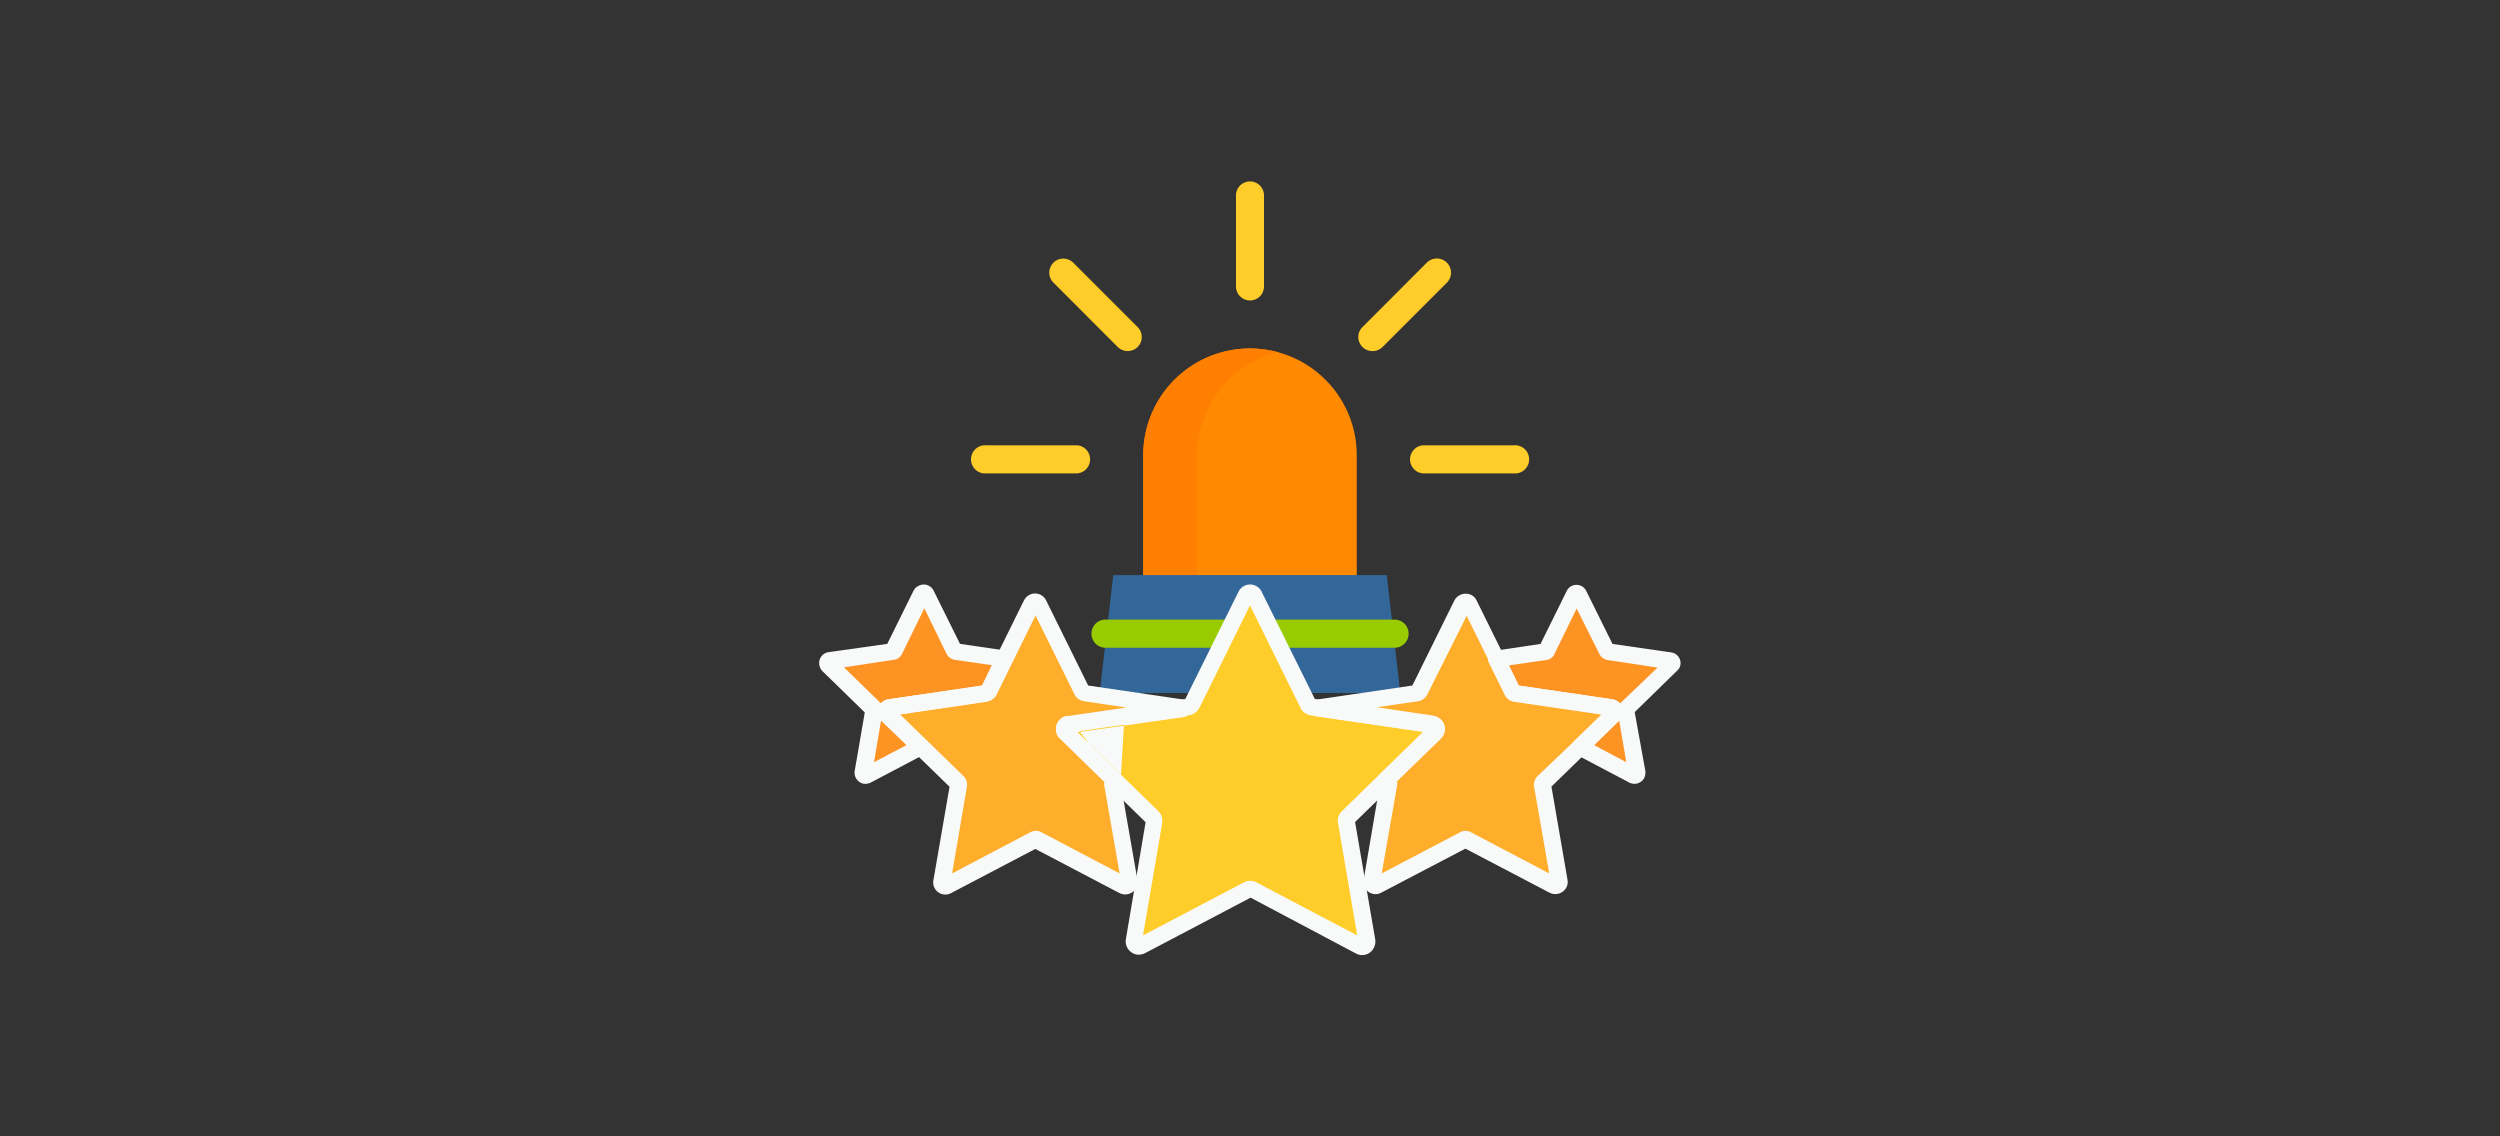 <svg id="Layer_1" data-name="Layer 1" xmlns="http://www.w3.org/2000/svg" viewBox="0 0 330 150"><rect x="0" y="0" width="330" height="150" fill="#333333" stroke="none"/><defs><style>.cls-1{fill:#ff8900;}.cls-2{fill:#ff8000;}.cls-3{fill:#ffcd29;}.cls-4{fill:#369;}.cls-5{fill:#9c0;}.cls-6{fill:#ffae2c;}.cls-7{fill:#fc9322;}.cls-8{fill:#f8f9f9;}</style></defs><title>c1soluconsult02</title><path class="cls-1" d="M179.09,60.09V76.78H150.91V60.09a14.09,14.09,0,0,1,28.18,0Z"/><path class="cls-2" d="M168.59,46.47a14.07,14.07,0,0,0-17.68,13.62V76.78h7.17V60.09A14.08,14.08,0,0,1,168.59,46.47Z"/><path class="cls-3" d="M165,39.66a1.85,1.85,0,0,1-1.85-1.86v-12a1.85,1.85,0,1,1,3.7,0v12A1.85,1.85,0,0,1,165,39.66Z"/><path class="cls-3" d="M199.85,62.49h-12a1.86,1.86,0,0,1,0-3.71h12a1.86,1.86,0,1,1,0,3.71Z"/><path class="cls-3" d="M142.17,62.49h-12a1.86,1.86,0,1,1,0-3.71h12a1.86,1.86,0,0,1,0,3.71Z"/><path class="cls-3" d="M148.85,46.34a1.87,1.87,0,0,1-1.31-.54l-8.49-8.5a1.85,1.85,0,0,1,2.62-2.62l8.5,8.5a1.86,1.86,0,0,1,0,2.62A1.88,1.88,0,0,1,148.85,46.34Z"/><path class="cls-3" d="M181.15,46.34a1.85,1.85,0,0,1-1.31-3.16l8.49-8.5A1.86,1.86,0,1,1,191,37.3l-8.5,8.5A1.86,1.86,0,0,1,181.15,46.34Z"/><polygon class="cls-4" points="183.05 75.91 184.84 91.48 145.16 91.48 146.95 75.91 150.91 75.91 179.09 75.91 183.05 75.91"/><path class="cls-5" d="M183.94,85.5H146.07a1.86,1.86,0,1,1,0-3.71h37.87a1.86,1.86,0,1,1,0,3.71Z"/><g id="Layer_14" data-name="Layer 14"><path class="cls-3" d="M189.36,96.75a.64.64,0,0,0,0-.93.52.52,0,0,0-.35-.18l-15.8-2.31a.68.68,0,0,1-.49-.35l-7.1-14.34a.71.71,0,0,0-.89-.31c-.14,0-.22.17-.31.31L157.36,93a.7.7,0,0,1-.49.35l-15.8,2.31a.64.64,0,0,0-.53.75.53.53,0,0,0,.17.36l11.46,11.14a.65.65,0,0,1,.17.58l-2.7,15.76a.67.67,0,0,0,.53.75.62.62,0,0,0,.4,0l14.16-7.46a.74.74,0,0,1,.62,0l14.16,7.46a.67.67,0,0,0,.89-.27.62.62,0,0,0,0-.4l-2.71-15.76a.69.69,0,0,1,.18-.58Z"/><path class="cls-6" d="M213,94.26a.51.51,0,0,0,0-.75.41.41,0,0,0-.31-.14L200,91.51a.63.63,0,0,1-.4-.27l-5.68-11.49a.51.51,0,0,0-.71-.22.47.47,0,0,0-.22.22l-5.68,11.49a.5.5,0,0,1-.4.27l-12.7,1.86s-.13,0-.17,0l15,2.17a.67.67,0,0,1,.53.76.52.52,0,0,1-.18.35L182.88,103l.23.22a.46.46,0,0,1,.13.44l-2.18,12.65a.58.58,0,0,0,.45.63.6.6,0,0,0,.31,0l11.36-6a.48.48,0,0,1,.49,0l11.36,6a.51.51,0,0,0,.71-.22.39.39,0,0,0,0-.31l-2.18-12.65a.52.52,0,0,1,.14-.45Z"/><path class="cls-6" d="M146.79,103.67a.51.51,0,0,1,.14-.44l.22-.22-6.44-6.31a.65.65,0,0,1,0-.93.54.54,0,0,1,.36-.18l15-2.17c-.05,0-.09,0-.18,0l-12.7-1.86a.63.63,0,0,1-.4-.27l-5.68-11.49a.51.51,0,0,0-.71-.22.52.52,0,0,0-.22.22l-5.68,11.49a.5.5,0,0,1-.4.27l-12.7,1.86a.55.55,0,0,0-.44.58c0,.14.09.22.13.31l9.19,9a.44.44,0,0,1,.13.44l-2.17,12.65a.58.58,0,0,0,.44.63.56.56,0,0,0,.31,0l11.37-6a.48.48,0,0,1,.49,0l11.36,6a.51.51,0,0,0,.71-.22.39.39,0,0,0,.05-.31Z"/><path class="cls-7" d="M220.66,87.78a.36.36,0,0,0,0-.49.34.34,0,0,0-.18-.09L212.31,86a.36.36,0,0,1-.26-.18l-3.64-7.37a.31.31,0,0,0-.45-.13s-.13.09-.13.13l-3.64,7.37a.29.29,0,0,1-.27.18l-6.43.93,2.13,4.3a.5.5,0,0,0,.4.27l12.69,1.86a.55.55,0,0,1,.45.58.59.59,0,0,1-.14.31l-4.43,4.35,7,3.69a.3.3,0,0,0,.44-.14c.05,0,.05-.13.05-.22l-1.38-8.12a.42.42,0,0,1,.09-.31Z"/><path class="cls-7" d="M126.15,86.05a.34.34,0,0,1-.26-.18l-3.64-7.37a.32.32,0,0,0-.45-.13s-.13.09-.13.13L118,85.87a.29.29,0,0,1-.27.18l-8.16,1.2a.32.32,0,0,0-.27.4.23.23,0,0,0,.09.18l5.9,5.77a.28.28,0,0,1,.09.31L114,102a.35.35,0,0,0,.27.4.43.43,0,0,0,.22,0l7-3.78-4.44-4.35a.51.51,0,0,1,0-.75.4.4,0,0,1,.31-.14l12.69-1.86a.61.61,0,0,0,.4-.27l2.13-4.3Z"/><path class="cls-8" d="M190.56,95.73a1.79,1.79,0,0,0-1.42-1.2l-15.58-2.26-7-14.12h0a1.71,1.71,0,0,0-1.55-1h0a1.71,1.71,0,0,0-1.55,1l-7,14.12-15.59,2.26a1.7,1.7,0,0,0-1.46,2,1.53,1.53,0,0,0,.53,1l11.28,11L148.61,124a1.78,1.78,0,0,0,1.42,2,1.91,1.91,0,0,0,1.11-.18l13.94-7.33L179,125.87a1.72,1.72,0,0,0,2.35-.76,1.89,1.89,0,0,0,.18-1.11l-2.66-15.49,11.27-11A1.8,1.8,0,0,0,190.56,95.73Zm-13.45,11.36a1.7,1.7,0,0,0-.49,1.56l2.53,14.82-13.31-7a1.76,1.76,0,0,0-1.64,0l-13.32,7,2.53-14.82a1.81,1.81,0,0,0-.49-1.56L142.13,96.57,157,94.4a1.81,1.81,0,0,0,1.34-1L165,79.92l6.66,13.5a1.81,1.81,0,0,0,1.33,1l14.88,2.17Z"/><path class="cls-8" d="M214.18,93.42a1.64,1.64,0,0,0-1.33-1.11l-12.39-1.82-5.55-11.23a1.56,1.56,0,0,0-1.46-.89h0a1.67,1.67,0,0,0-1.47.89l-5.55,11.23-12.38,1.82a2.07,2.07,0,0,0-.53.18,1.11,1.11,0,0,0-.45,1.51,1.14,1.14,0,0,0,.8.57l14,2.05-5.77,5.63a1.09,1.09,0,0,0,0,1.56h0L180,116.15a1.61,1.61,0,0,0,1.33,1.86,1.56,1.56,0,0,0,1-.18l11.1-5.81,11.1,5.81a1.66,1.66,0,0,0,2.22-.66,1.64,1.64,0,0,0,.17-1l-2.13-12.34,9-8.75A1.7,1.7,0,0,0,214.18,93.42Zm-11.19,9a1.61,1.61,0,0,0-.49,1.42l2,11.45-10.3-5.41a1.51,1.51,0,0,0-1.51,0l-10.3,5.41,2-11.45a1.23,1.23,0,0,0,0-.71l5.81-5.64a1.74,1.74,0,0,0,.05-2.48,2.06,2.06,0,0,0-1-.54l-7.5-1.11,5.41-.79a1.7,1.7,0,0,0,1.24-.89l5.2-10.39,5.15,10.43a1.63,1.63,0,0,0,1.24.89l11.5,1.69Z"/><path class="cls-8" d="M156.56,92.49a2.21,2.21,0,0,0-.53-.18l-12.39-1.82-5.55-11.23a1.63,1.63,0,0,0-2.17-.76,1.8,1.8,0,0,0-.76.76l-5.54,11.23-12.39,1.82a1.65,1.65,0,0,0-1.38,1.86,1.69,1.69,0,0,0,.49.94l9,8.74-2.13,12.34a1.6,1.6,0,0,0,2.35,1.69l11.1-5.82,11.1,5.82a1.67,1.67,0,0,0,2.22-.67,1.62,1.62,0,0,0,.17-1L148,103.85a1.06,1.06,0,0,0,0-1.55h0l-5.77-5.64,14-2a1.1,1.1,0,0,0,.93-1.25,1.14,1.14,0,0,0-.62-.88Zm-8.66,11-7-9a1.7,1.7,0,0,0-1.46,2,1.53,1.53,0,0,0,.53,1l5.82,5.64a1.88,1.88,0,0,0,0,.71l2,11.45-10.3-5.42a1.56,1.56,0,0,0-1.51,0l-10.3,5.42,1.95-11.45a1.58,1.58,0,0,0-.48-1.43l-8.35-8.12,11.5-1.69a1.68,1.68,0,0,0,1.24-.88l5.15-10.48,5.15,10.43a1.63,1.63,0,0,0,1.24.89l5.42.8Z"/><path class="cls-8" d="M221.77,87.12a1.44,1.44,0,0,0-1.15-1L212.85,85l-3.47-7a1.42,1.42,0,0,0-1.28-.8h0a1.42,1.42,0,0,0-1.29.8l-3.46,7-6,.89a1.09,1.09,0,0,0-.93,1.24.6.6,0,0,0,.09.31l2.13,4.31a1.6,1.6,0,0,0,1.24.88l11.5,1.69-3.6,3.51a1.08,1.08,0,0,0,0,1.55c.09.09.18.14.27.22l7,3.69a1.47,1.47,0,0,0,2-.62,1.74,1.74,0,0,0,.13-.94L215.78,94l5.59-5.46h0A1.33,1.33,0,0,0,221.77,87.12ZM210.41,98.35l3.32-3.24.94,5.5Zm3.55-5.6c-.05,0-.09.09-.09.14a1.84,1.84,0,0,0-1-.58l-12.39-1.82-1.29-2.66,4.93-.71a1.36,1.36,0,0,0,1.07-.8l2.93-6,3,6a1.5,1.5,0,0,0,1.07.8l6.61,1Z"/><path class="cls-8" d="M133.57,86.45a1.18,1.18,0,0,0-.85-.58l-6-.88-3.47-7a1.45,1.45,0,0,0-2-.66,1.38,1.38,0,0,0-.67.66l-3.46,7-7.77,1.1a1.43,1.43,0,0,0-1.2,1.65,1.54,1.54,0,0,0,.4.84l5.6,5.46-1.33,7.72a1.49,1.49,0,0,0,1.15,1.69,1.68,1.68,0,0,0,.93-.13l7-3.69a1.1,1.1,0,0,0,.44-1.51,1.22,1.22,0,0,0-.22-.26l-3.6-3.51,11.5-1.69a1.66,1.66,0,0,0,1.24-.88l2.13-4.31A.83.83,0,0,0,133.57,86.45Zm-13.9,11.9-4.3,2.26.93-5.5Zm10-7.86-12.39,1.82a1.59,1.59,0,0,0-1,.58s0-.09-.09-.14l-4.79-4.66,6.61-1a1.36,1.36,0,0,0,1.07-.8l2.93-6,2.93,6a1.5,1.5,0,0,0,1.06.8l4.93.71Z"/></g></svg>